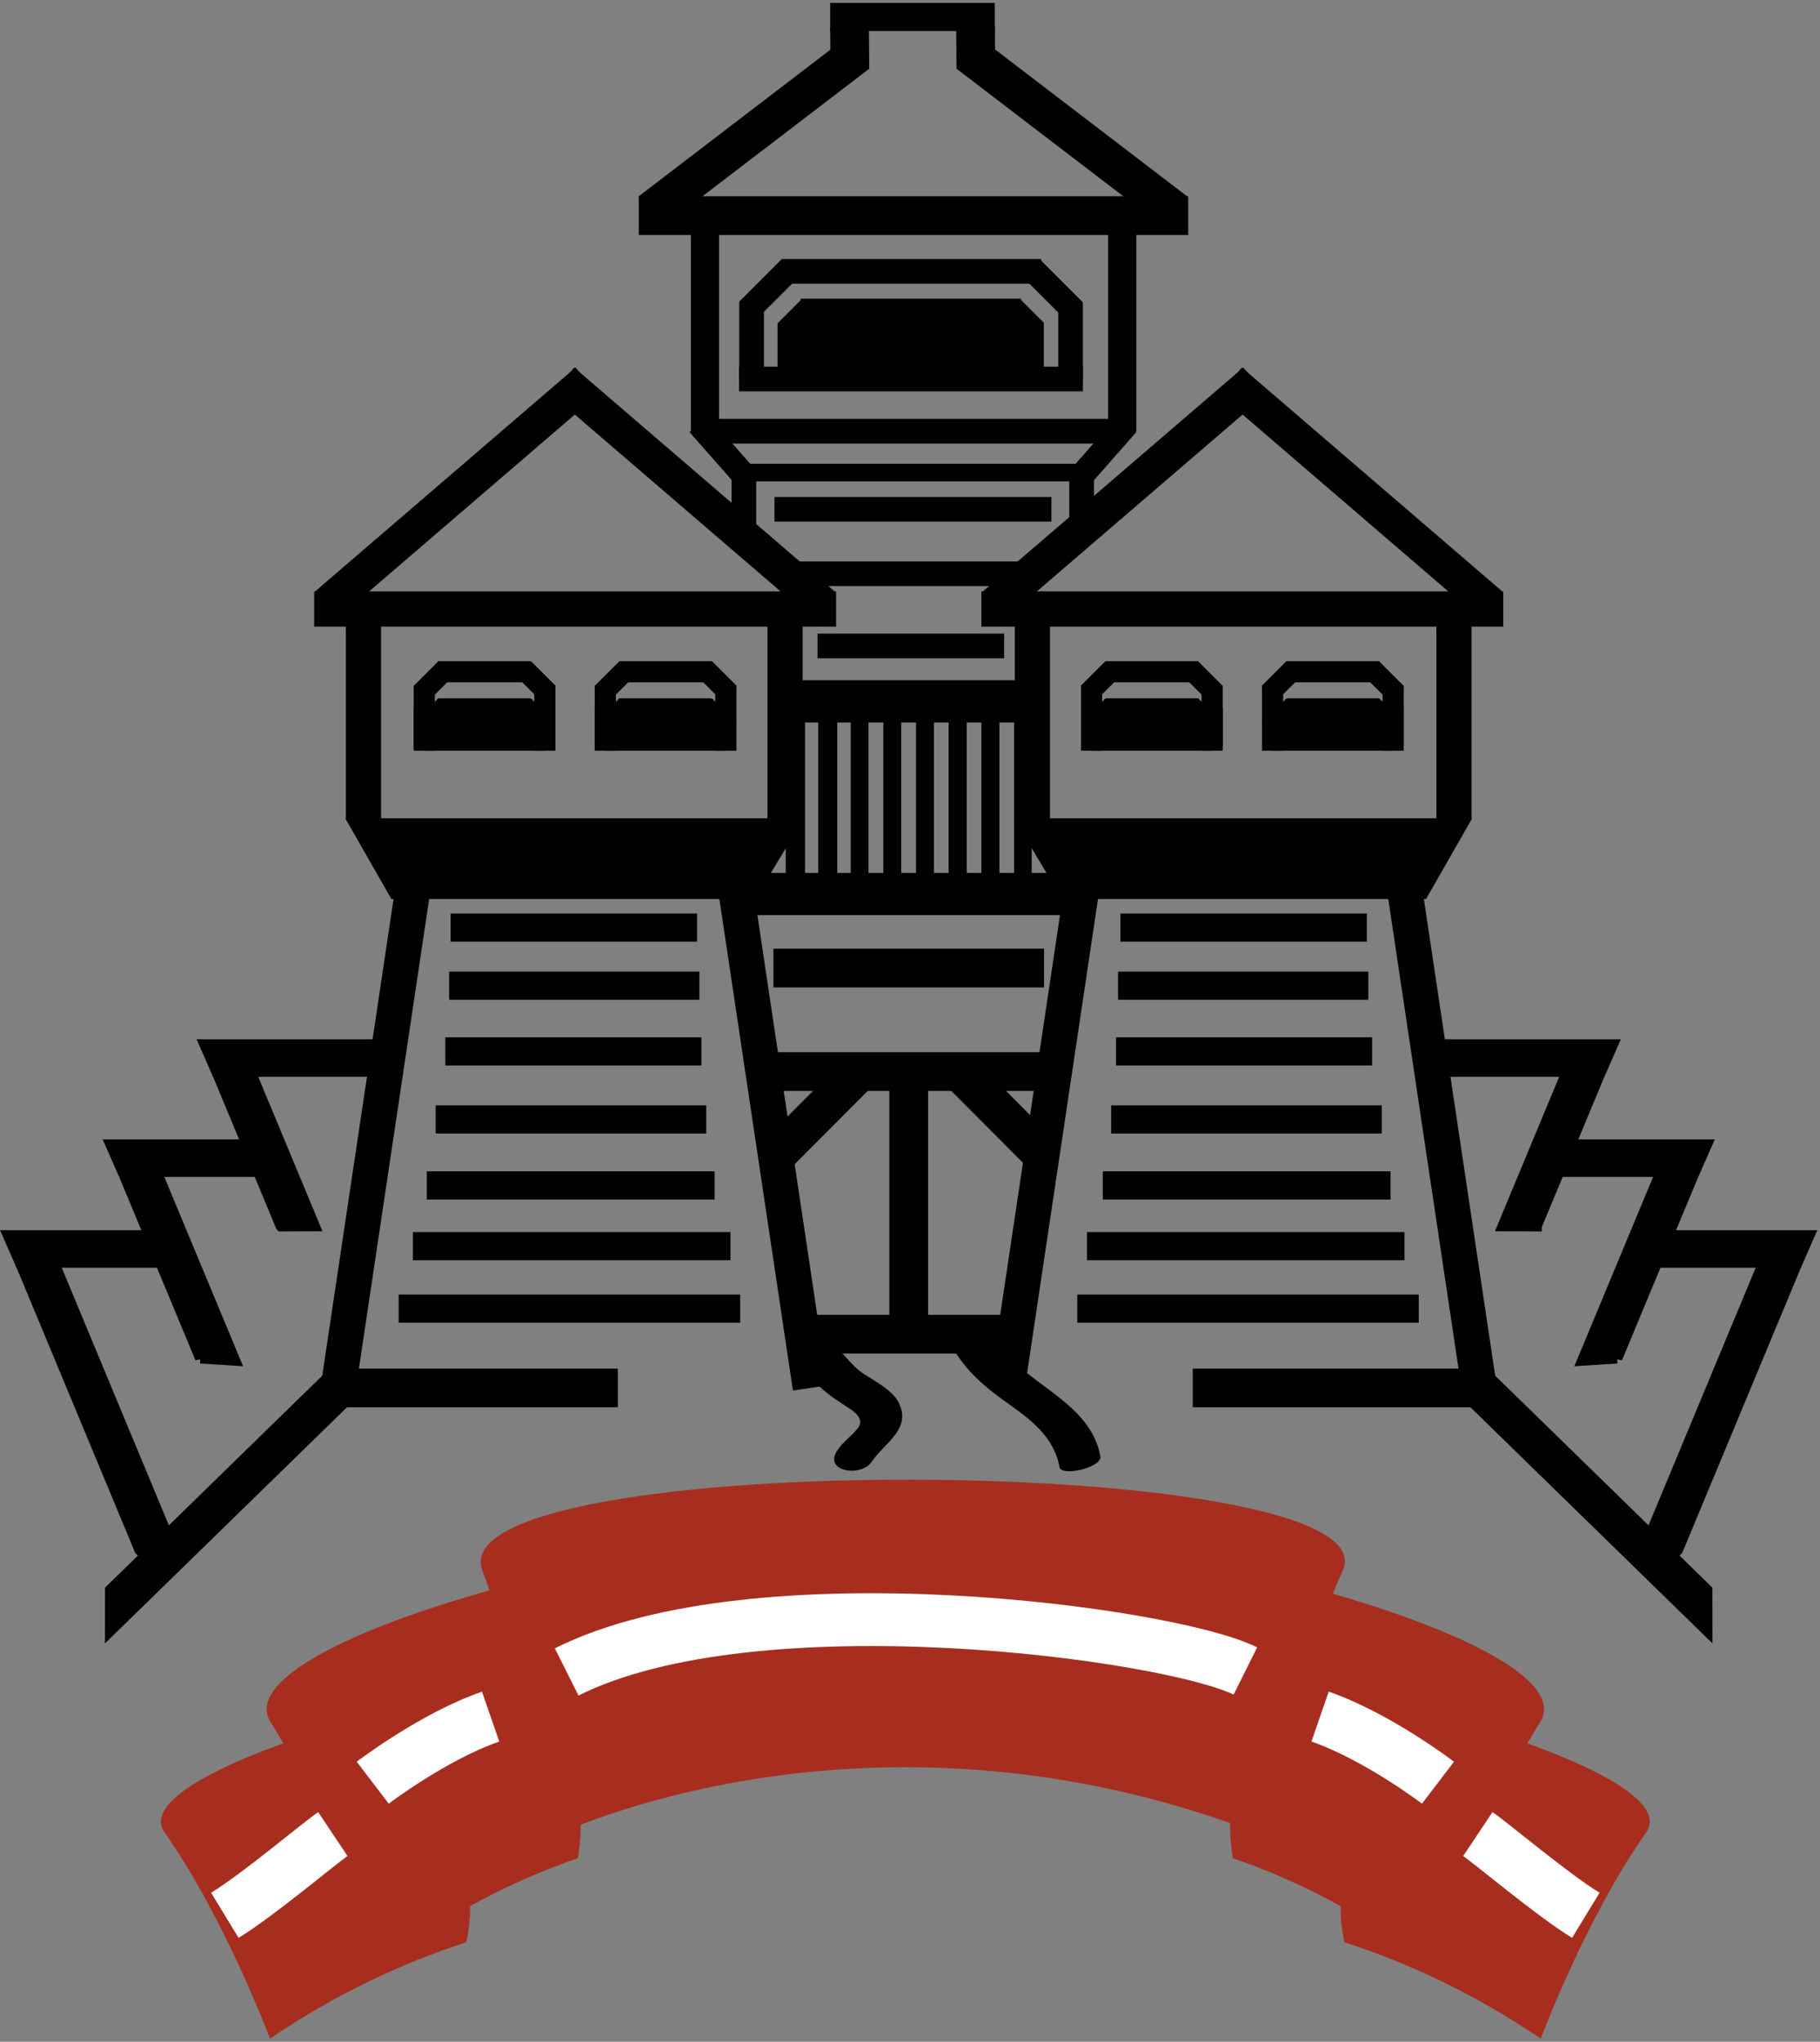 <?xml version="1.0" encoding="UTF-8" standalone="no"?>
<svg xmlns:sketch="http://www.bohemiancoding.com/sketch/ns" xmlns="http://www.w3.org/2000/svg" height="580px" width="517px" version="1.1" xmlns:xlink="http://www.w3.org/1999/xlink" viewBox="0 0 517 580"><rect x="0" y="0" width="517" height="580" fill="#808080" stroke="none"/><!-- Generator: Sketch 3.3.3 (12072) - http://www.bohemiancoding.com/sketch -->
 <title>mlnk-logo</title>
 <desc>Created with Sketch.</desc>
 <g id="Page-1" fill-rule="evenodd" sketch:type="MSPage" fill="none">
  <g id="mlnk-logo" transform="translate(2 4)" sketch:type="MSLayerGroup">
   <path id="Shape" sketch:type="MSShapeGroup" fill="#A72E1E" d="m106.88 553.6c18.76-14.26 37.52-23.67 55.25-29.72 6.12-34.13-24.21-76.34-24.21-76.34-39.396 10.93-70.607 25.76-63.024 37.76 17.99 28.47 31.984 68.3 31.984 68.3z"/>
   <path id="Shape" sketch:type="MSShapeGroup" stroke="#000" stroke-width="11" d="m179.46 57.25h156.08"/>
   <path id="Shape" sketch:type="MSShapeGroup" stroke="#000" stroke-width="11" d="m182.77 56.14l58.83-45"/>
   <path id="Shape" sketch:type="MSShapeGroup" stroke="#000" stroke-width="11" d="m331.88 56.14l-58.84-45"/>
   <path id="Shape" sketch:type="MSShapeGroup" stroke="#000" stroke-width="11" d="m239.32 3.66l0.1 11.92"/>
   <path id="Shape" sketch:type="MSShapeGroup" stroke="#000" stroke-width="11" d="m275.11 3.52l0.1 11.92"/>
   <path id="Shape" sketch:type="MSShapeGroup" stroke="#000" stroke-width="8" d="m233.83 0.81h46.75"/>
   <path id="Shape" sketch:type="MSShapeGroup" stroke="#000" stroke-width="8" d="m198.25 57.25v61.25"/>
   <path id="Shape" sketch:type="MSShapeGroup" stroke="#000" stroke-width="8" d="m316.78 59.06v59.5"/>
   <path id="Shape" sketch:type="MSShapeGroup" stroke="#000" stroke-width="7" d="m207.95 103.67h97.67"/>
   <path id="Shape" sketch:type="MSShapeGroup" stroke="#000" stroke-width="7" d="m211.5 81.83v21.84"/>
   <path id="Shape" sketch:type="MSShapeGroup" stroke="#000" stroke-width="7" d="m302.11 81.96v21.83"/>
   <path id="Shape" sketch:type="MSShapeGroup" stroke="#000" stroke-width="7" d="m210.45 84.19l11.93-11.93"/>
   <path id="Shape" sketch:type="MSShapeGroup" stroke="#000" stroke-width="7" d="m303.12 84.35l-11.93-11.93"/>
   <path id="Shape" sketch:type="MSShapeGroup" stroke="#000" stroke-width="7" d="m219.94 73.08h73.83"/>
   <path id="Shape" sketch:type="MSShapeGroup" stroke="#000" stroke-width="7" d="m222.38 87.88v14.37"/>
   <path id="Shape" sketch:type="MSShapeGroup" stroke="#000" stroke-width="7" d="m221.34 90.32l6.74-6.74"/>
   <path id="Shape" sketch:type="MSShapeGroup" stroke="#000" stroke-width="7" d="m291 87.71v14.38"/>
   <path id="Shape" sketch:type="MSShapeGroup" stroke="#000" stroke-width="7" d="m292.04 90.15l-6.73-6.74"/>
   <path id="Shape" sketch:type="MSShapeGroup" stroke="#000" stroke-width="7" d="m225.45 84.35h62.55"/>
   <rect id="Rectangle-path" sketch:type="MSShapeGroup" height="16.179" width="65.75" stroke="#000" y="86.95" x="223.88" stroke-width="3" fill="#000"/>
   <path id="Shape" sketch:type="MSShapeGroup" stroke="#000" stroke-width="10" d="m90.8 167.77l73.95-63.57"/>
   <path id="Shape" sketch:type="MSShapeGroup" stroke="#000" stroke-width="10" d="m231.79 167.77l-73.95-63.57"/>
   <path id="Shape" sketch:type="MSShapeGroup" stroke="#000" stroke-width="10" d="m87.25 169h148.25"/>
   <path id="Shape" sketch:type="MSShapeGroup" stroke="#000" stroke-width="10" d="m101.25 169v59.5"/>
   <path id="Shape" sketch:type="MSShapeGroup" stroke="#000" stroke-width="10" d="m221 169v59.5"/>
   <path id="Shape" sketch:type="MSShapeGroup" stroke="#000" stroke-width="6" d="m118.52 190.75v18.5"/>
   <path id="Shape" sketch:type="MSShapeGroup" stroke="#000" stroke-width="6" d="m152.77 190.75v18.5"/>
   <path id="Shape" sketch:type="MSShapeGroup" stroke="#000" stroke-width="6" d="m118.52 206.25h34.25"/>
   <path id="Shape" sketch:type="MSShapeGroup" stroke="#000" stroke-width="6" d="m117.69 192.92l6.92-6.92"/>
   <path id="Shape" sketch:type="MSShapeGroup" stroke="#000" stroke-width="6" d="m153.68 192.9l-6.92-6.91"/>
   <path id="Shape" sketch:type="MSShapeGroup" stroke="#000" stroke-width="6" d="m122.44 186.83h26.33"/>
   <path id="Shape" sketch:type="MSShapeGroup" stroke="#000" stroke-width="6" d="m117.65 203.46l6.92-6.91"/>
   <path id="Shape" sketch:type="MSShapeGroup" stroke="#000" stroke-width="6" d="m153.64 203.45l-6.91-6.91"/>
   <path id="Shape" sketch:type="MSShapeGroup" stroke="#000" stroke-width="6" d="m122.4 197.38h26.34"/>
   <rect id="Rectangle-path" sketch:type="MSShapeGroup" height="5.006" width="32.917" stroke="#000" y="199.99" x="118.52" stroke-width="6"/>
   <path id="Shape" sketch:type="MSShapeGroup" stroke="#000" stroke-width="6" d="m169.94 190.75v18.5"/>
   <path id="Shape" sketch:type="MSShapeGroup" stroke="#000" stroke-width="6" d="m204.19 190.75v18.5"/>
   <path id="Shape" sketch:type="MSShapeGroup" stroke="#000" stroke-width="6" d="m169.94 206.25h34.25"/>
   <path id="Shape" sketch:type="MSShapeGroup" stroke="#000" stroke-width="6" d="m169.11 192.92l6.91-6.92"/>
   <path id="Shape" sketch:type="MSShapeGroup" stroke="#000" stroke-width="6" d="m205.1 192.9l-6.92-6.91"/>
   <path id="Shape" sketch:type="MSShapeGroup" stroke="#000" stroke-width="6" d="m173.86 186.83h26.33"/>
   <path id="Shape" sketch:type="MSShapeGroup" stroke="#000" stroke-width="6" d="m169.07 203.46l6.92-6.91"/>
   <path id="Shape" sketch:type="MSShapeGroup" stroke="#000" stroke-width="6" d="m205.06 203.45l-6.92-6.91"/>
   <path id="Shape" sketch:type="MSShapeGroup" stroke="#000" stroke-width="6" d="m173.82 197.38h26.33"/>
   <rect id="Rectangle-path" sketch:type="MSShapeGroup" height="5.006" width="32.917" stroke="#000" y="199.99" x="169.94" stroke-width="6"/>
   <path id="Shape" d="m210.84 248.38h-99.92l-9.67-16.92h119.75l-10.16 16.92z" sketch:type="MSShapeGroup" stroke="#000" stroke-width="6" fill="#000"/>
   <path id="Shape" sketch:type="MSShapeGroup" stroke="#000" stroke-width="10" d="m115.3 248.38l-20.98 140.29"/>
   <path id="Shape" sketch:type="MSShapeGroup" stroke="#000" stroke-width="10" d="m207.2 249.97l20.99 140.3"/>
   <path id="Shape" sketch:type="MSShapeGroup" stroke="#000" stroke-width="8" d="m126 259.5h70"/>
   <path id="Shape" sketch:type="MSShapeGroup" stroke="#000" stroke-width="8" d="m125.58 276h71.09"/>
   <path id="Shape" sketch:type="MSShapeGroup" stroke="#000" stroke-width="8" d="m124.5 294.67h72.75"/>
   <path id="Shape" sketch:type="MSShapeGroup" stroke="#000" stroke-width="8" d="m121.75 314h76.87"/>
   <path id="Shape" sketch:type="MSShapeGroup" stroke="#000" stroke-width="8" d="m119.25 332.75h81.75"/>
   <path id="Shape" sketch:type="MSShapeGroup" stroke="#000" stroke-width="8" d="m115.3 350h90.2"/>
   <path id="Shape" sketch:type="MSShapeGroup" stroke="#000" stroke-width="8" d="m111.25 367.75h97"/>
   <path id="Shape" d="m102.83 300.4h-43.329l-3.359-7.67h46.688v7.67z" sketch:type="MSShapeGroup" stroke="#000" stroke-width="3" fill="#000"/>
   <path id="Shape" d="m77.8 344.31l-17.79-42.77 6.68-6.96 20.67 49.69-9.56 0.04z" sketch:type="MSShapeGroup" stroke="#000" stroke-width="3" fill="#000"/>
   <path id="Shape" d="m76.16 328.83h-43.338l-3.359-7.66h46.697v7.66z" sketch:type="MSShapeGroup" stroke="#000" stroke-width="3" fill="#000"/>
   <path id="Shape" d="m54.91 381.84l-21.283-51.16 6.381-7.67 24.732 59.45-9.83-0.62z" sketch:type="MSShapeGroup" stroke="#000" stroke-width="3" fill="#000"/>
   <path id="Shape" d="m47.008 354.62h-43.333l-3.359-7.66h46.692v7.66z" sketch:type="MSShapeGroup" stroke="#000" stroke-width="3" fill="#000"/>
   <path id="Shape" d="m37.689 436.31l-33.796-81.25 7.023-6.13 35.769 85.99-8.996 1.39z" sketch:type="MSShapeGroup" stroke="#000" stroke-width="3" fill="#000"/>
   <path id="Shape" d="m29.322 459.28l0.013-11.64 65.125-63.55 3.48 3.56-0.7 5.36-67.918 66.27z" sketch:type="MSShapeGroup" stroke="#000" stroke-width="3" fill="#000"/>
   <path id="Shape" sketch:type="MSShapeGroup" stroke="#000" stroke-width="10" d="m421.46 167.77l-73.94-63.57"/>
   <path id="Shape" sketch:type="MSShapeGroup" stroke="#000" stroke-width="10" d="m280.48 167.77l73.95-63.57"/>
   <path id="Shape" sketch:type="MSShapeGroup" stroke="#000" stroke-width="10" d="m425.02 169h-148.25"/>
   <path id="Shape" sketch:type="MSShapeGroup" stroke="#000" stroke-width="10" d="m411.02 169v59.5"/>
   <path id="Shape" sketch:type="MSShapeGroup" stroke="#000" stroke-width="10" d="m291.27 169v59.5"/>
   <path id="Shape" sketch:type="MSShapeGroup" stroke="#000" stroke-width="6" d="m393.75 190.75v18.5"/>
   <path id="Shape" sketch:type="MSShapeGroup" stroke="#000" stroke-width="6" d="m359.5 190.75v18.5"/>
   <path id="Shape" sketch:type="MSShapeGroup" stroke="#000" stroke-width="6" d="m393.75 206.25h-34.25"/>
   <path id="Shape" sketch:type="MSShapeGroup" stroke="#000" stroke-width="6" d="m394.58 192.92l-6.92-6.92"/>
   <path id="Shape" sketch:type="MSShapeGroup" stroke="#000" stroke-width="6" d="m358.59 192.9l6.92-6.91"/>
   <path id="Shape" sketch:type="MSShapeGroup" stroke="#000" stroke-width="6" d="m389.83 186.83h-26.33"/>
   <path id="Shape" sketch:type="MSShapeGroup" stroke="#000" stroke-width="6" d="m394.62 203.46l-6.92-6.91"/>
   <path id="Shape" sketch:type="MSShapeGroup" stroke="#000" stroke-width="6" d="m358.63 203.45l6.91-6.91"/>
   <path id="Shape" sketch:type="MSShapeGroup" stroke="#000" stroke-width="6" d="m389.87 197.38h-26.34"/>
   <rect id="Rectangle-path" sketch:type="MSShapeGroup" height="5.006" width="32.917" stroke="#000" y="199.99" x="360.83" stroke-width="6"/>
   <path id="Shape" sketch:type="MSShapeGroup" stroke="#000" stroke-width="6" d="m342.33 190.75v18.5"/>
   <path id="Shape" sketch:type="MSShapeGroup" stroke="#000" stroke-width="6" d="m308.08 190.75v18.5"/>
   <path id="Shape" sketch:type="MSShapeGroup" stroke="#000" stroke-width="6" d="m342.33 206.25h-34.25"/>
   <path id="Shape" sketch:type="MSShapeGroup" stroke="#000" stroke-width="6" d="m343.16 192.92l-6.92-6.92"/>
   <path id="Shape" sketch:type="MSShapeGroup" stroke="#000" stroke-width="6" d="m307.17 192.9l6.92-6.91"/>
   <path id="Shape" sketch:type="MSShapeGroup" stroke="#000" stroke-width="6" d="m338.41 186.83h-26.33"/>
   <path id="Shape" sketch:type="MSShapeGroup" stroke="#000" stroke-width="6" d="m343.2 203.46l-6.92-6.91"/>
   <path id="Shape" sketch:type="MSShapeGroup" stroke="#000" stroke-width="6" d="m307.21 203.45l6.92-6.91"/>
   <path id="Shape" sketch:type="MSShapeGroup" stroke="#000" stroke-width="6" d="m338.45 197.38h-26.33"/>
   <rect id="Rectangle-path" sketch:type="MSShapeGroup" height="5.006" width="32.917" stroke="#000" y="199.99" x="309.41" stroke-width="6"/>
   <path id="Shape" d="m301.42 248.38h99.93l9.67-16.92h-119.75l10.15 16.92z" sketch:type="MSShapeGroup" stroke="#000" stroke-width="6" fill="#000"/>
   <path id="Shape" sketch:type="MSShapeGroup" stroke="#000" stroke-width="10" d="m396.97 248.38l20.98 140.29"/>
   <path id="Shape" sketch:type="MSShapeGroup" stroke="#000" stroke-width="10" d="m305.06 249.97l-20.98 140.3"/>
   <path id="Shape" sketch:type="MSShapeGroup" stroke="#000" stroke-width="8" d="m386.27 259.5h-70"/>
   <path id="Shape" sketch:type="MSShapeGroup" stroke="#000" stroke-width="8" d="m386.69 276h-71.09"/>
   <path id="Shape" sketch:type="MSShapeGroup" stroke="#000" stroke-width="8" d="m387.77 294.67h-72.75"/>
   <path id="Shape" sketch:type="MSShapeGroup" stroke="#000" stroke-width="8" d="m390.52 314h-76.88"/>
   <path id="Shape" sketch:type="MSShapeGroup" stroke="#000" stroke-width="8" d="m393.02 332.75h-81.75"/>
   <path id="Shape" sketch:type="MSShapeGroup" stroke="#000" stroke-width="8" d="m396.97 350h-90.2"/>
   <path id="Shape" sketch:type="MSShapeGroup" stroke="#000" stroke-width="8" d="m401.02 367.75h-97"/>
   <path id="Shape" d="m409.44 300.4h43.33l3.36-7.67h-46.69v7.67z" sketch:type="MSShapeGroup" stroke="#000" stroke-width="3" fill="#000"/>
   <path id="Shape" d="m434.46 344.31l17.8-42.77-6.68-6.97-20.67 49.7 9.55 0.04z" sketch:type="MSShapeGroup" stroke="#000" stroke-width="3" fill="#000"/>
   <path id="Shape" d="m436.11 328.83h43.34l3.36-7.66h-46.7v7.66z" sketch:type="MSShapeGroup" stroke="#000" stroke-width="3" fill="#000"/>
   <path id="Shape" d="m457.36 381.84l21.28-51.16-6.38-7.67-24.73 59.45 9.83-0.62z" sketch:type="MSShapeGroup" stroke="#000" stroke-width="3" fill="#000"/>
   <path id="Shape" d="m465.26 354.62h43.33l3.36-7.66h-46.69v7.66z" sketch:type="MSShapeGroup" stroke="#000" stroke-width="3" fill="#000"/>
   <path id="Shape" d="m474.58 436.31l33.8-81.25-7.03-6.13-35.77 85.99 9 1.39z" sketch:type="MSShapeGroup" stroke="#000" stroke-width="3" fill="#000"/>
   <path id="Shape" d="m482.95 459.28l-0.02-11.64-65.12-63.55-3.48 3.56 0.7 5.36 67.92 66.27z" sketch:type="MSShapeGroup" stroke="#000" stroke-width="3" fill="#000"/>
   <path id="Shape" sketch:type="MSShapeGroup" stroke="#000" stroke-width="7" d="m196.49 116.44l12.17 13.81"/>
   <path id="Shape" sketch:type="MSShapeGroup" stroke="#000" stroke-width="7" d="m318.16 116.44l-12.16 13.81"/>
   <path id="Shape" sketch:type="MSShapeGroup" stroke="#000" stroke-width="7" d="m198.25 118.5h115.88"/>
   <path id="Shape" sketch:type="MSShapeGroup" stroke="#000" stroke-width="5" d="m206.12 130.25h102.5"/>
   <path id="Shape" sketch:type="MSShapeGroup" stroke="#000" stroke-width="7" d="m209.31 131v15.31"/>
   <path id="Shape" sketch:type="MSShapeGroup" stroke="#000" stroke-width="7" d="m305.25 132.25v15.31"/>
   <path id="Shape" sketch:type="MSShapeGroup" stroke="#000" stroke-width="7" d="m218 140.67h78.67"/>
   <path id="Shape" sketch:type="MSShapeGroup" stroke="#000" stroke-width="7" d="m218.31 159h75.46"/>
   <path id="Shape" sketch:type="MSShapeGroup" stroke="#000" stroke-width="7" d="m230.23 179.5h53"/>
   <path id="Shape" sketch:type="MSShapeGroup" stroke="#000" stroke-width="12" d="m221 195.25h70.27"/>
   <path id="Shape" sketch:type="MSShapeGroup" stroke="#000" stroke-width="12" d="m209.31 249.97h92.94"/>
   <path id="Shape" sketch:type="MSShapeGroup" stroke="#000" stroke-width="5" d="m232.92 196.55v50.7"/>
   <path id="Shape" sketch:type="MSShapeGroup" stroke="#000" stroke-width="5" d="m242.2 196.55v50.7"/>
   <path id="Shape" sketch:type="MSShapeGroup" stroke="#000" stroke-width="5" d="m242.2 196.55v50.7"/>
   <path id="Shape" sketch:type="MSShapeGroup" stroke="#000" stroke-width="5" d="m224.06 196.55v50.7"/>
   <path id="Shape" sketch:type="MSShapeGroup" stroke="#000" stroke-width="5" d="m233.33 196.55v50.7"/>
   <path id="Shape" sketch:type="MSShapeGroup" stroke="#000" stroke-width="5" d="m233.33 196.55v50.7"/>
   <path id="Shape" sketch:type="MSShapeGroup" stroke="#000" stroke-width="5" d="m223.7 196.55v50.7"/>
   <path id="Shape" sketch:type="MSShapeGroup" stroke="#000" stroke-width="5" d="m224.11 196.55v50.7"/>
   <path id="Shape" sketch:type="MSShapeGroup" stroke="#000" stroke-width="5" d="m224.11 196.55v50.7"/>
   <path id="Shape" sketch:type="MSShapeGroup" stroke="#000" stroke-width="5" d="m251.47 196.55v50.7"/>
   <path id="Shape" sketch:type="MSShapeGroup" stroke="#000" stroke-width="5" d="m251.47 197.38v50.7"/>
   <path id="Shape" sketch:type="MSShapeGroup" stroke="#000" stroke-width="5" d="m260.75 197.38v50.7"/>
   <path id="Shape" sketch:type="MSShapeGroup" stroke="#000" stroke-width="5" d="m260.75 197.38v50.7"/>
   <path id="Shape" sketch:type="MSShapeGroup" stroke="#000" stroke-width="5" d="m270.02 197.38v50.7"/>
   <path id="Shape" sketch:type="MSShapeGroup" stroke="#000" stroke-width="5" d="m270.02 197.38v50.7"/>
   <path id="Shape" sketch:type="MSShapeGroup" stroke="#000" stroke-width="5" d="m270.02 197.38v50.7"/>
   <path id="Shape" sketch:type="MSShapeGroup" stroke="#000" stroke-width="5" d="m279.3 197.38v50.7"/>
   <path id="Shape" sketch:type="MSShapeGroup" stroke="#000" stroke-width="5" d="m279.3 197.38v50.7"/>
   <path id="Shape" sketch:type="MSShapeGroup" stroke="#000" stroke-width="5" d="m279.3 197.38v50.7"/>
   <path id="Shape" sketch:type="MSShapeGroup" stroke="#000" stroke-width="5" d="m279.3 197.38v50.7"/>
   <path id="Shape" sketch:type="MSShapeGroup" stroke="#000" stroke-width="5" d="m288.57 197.38v50.7"/>
   <path id="Shape" sketch:type="MSShapeGroup" stroke="#000" stroke-width="11" d="m217.7 271h76.87"/>
   <path id="Shape" sketch:type="MSShapeGroup" stroke="#000" stroke-width="11" d="m217.7 300.4h76.87"/>
   <path id="Shape" sketch:type="MSShapeGroup" stroke="#000" stroke-width="11" d="m242.2 300.4l-24.5 24.6"/>
   <path id="Shape" sketch:type="MSShapeGroup" stroke="#000" stroke-width="11" d="m271.83 301.7l22.74 22.84"/>
   <path id="Shape" sketch:type="MSShapeGroup" stroke="#000" stroke-width="11" d="m256.13 301.7v77.3"/>
   <path id="Shape" sketch:type="MSShapeGroup" stroke="#000" stroke-width="11" d="m224.11 375h62.14"/>
   <path id="Shape" sketch:type="MSShapeGroup" stroke="#000" stroke-width="11" d="m94.32 390.27h79.18"/>
   <path id="Shape" sketch:type="MSShapeGroup" stroke="#000" stroke-width="11" d="m336.82 390.27h79.18"/>
   <path id="Shape" sketch:type="MSShapeGroup" fill="#000" d="m222.66 381.54c1.54 2.44 4.04 4.01 5.95 6.14 2.63 2.92 5.5 5.06 8.78 7.19 2.25 1.47 6.61 3.8 4.35 6.76-1.78 2.31-4.22 3.91-5.87 6.35-4.12 6.11 6.75 7.68 9.68 3.34 3.71-5.49 11.61-9.42 7.67-17.02-1.76-3.41-6.76-5.98-9.79-7.96-2.08-1.36-3.64-3.12-5.28-4.94-1.57-1.75-3.62-2.95-4.87-4.93-2.75-4.36-13.82 0-10.62 5.08v-0.01z"/>
   <path id="Shape" sketch:type="MSShapeGroup" fill="#000" d="m268.68 378.97c3.7 6.37 8.9 10.91 14.84 15.14 6.95 4.93 13.79 9.74 15.47 18.68 0.52 2.78 12.18 0.06 11.59-3.11-3.04-16.21-22.55-20.48-30.31-33.81-1.8-3.11-12.72 1.15-11.58 3.11l-0.01-0.01z"/>
   <path id="Shape" sketch:type="MSShapeGroup" stroke="#fff" stroke-width="15" d="m359.01 470.59c19.63-2.68 40.37 22.23 41.87 29.97"/>
   <path id="Shape" sketch:type="MSShapeGroup" fill="#A72E1E" d="m357.9 517.78c-112.67-44.48-203 0-203 0s-6.97-40.98-19.89-75.65c-13.11-35.19 259.55-33.6 244.42 0-14.64 32.53-21.53 75.65-21.53 75.65z"/>
   <path id="Shape" sketch:type="MSShapeGroup" fill="#A72E1E" d="m403.48 553.6c-18.76-14.26-37.52-23.67-55.25-29.72-6.12-34.13 24.21-76.34 24.21-76.34 39.4 10.93 70.61 25.76 63.02 37.76-17.99 28.47-31.98 68.3-31.98 68.3z"/>
   <path id="Shape" sketch:type="MSShapeGroup" fill="#A72E1E" d="m435.66 575.11c-19.04-12.92-37.95-21.61-55.74-27.36-7.01-29.86 22-65.77 22-65.77 39.47 10.58 70.9 24.33 63.69 34.56-17.12 24.3-29.95 58.58-29.95 58.58v-0.01z"/>
   <path id="Shape" sketch:type="MSShapeGroup" stroke="#fff" stroke-width="15" d="m158.97 470.95c53.88-27.03 171.35-10.97 192.8-0.27"/>
   <path id="Shape" sketch:type="MSShapeGroup" stroke="#fff" stroke-width="15" d="m372.99 483.64c16.29 5.64 33.49 18.77 33.49 18.77"/>
   <path id="Shape" sketch:type="MSShapeGroup" stroke="#fff" stroke-width="15" d="m417.8 517.01c3.61 2.41 21.27 17.34 30.68 23.07"/>
   <path id="Shape" sketch:type="MSShapeGroup" fill="#A72E1E" d="m74.7 575.11c19.038-12.92 37.95-21.61 55.74-27.36 7.02-29.86-22-65.77-22-65.77-39.469 10.58-70.904 24.33-63.69 34.56 17.118 24.3 29.948 58.58 29.948 58.58l0.002-0.01z"/>
   <path id="Shape" sketch:type="MSShapeGroup" stroke="#fff" stroke-width="15" d="m137.37 483.64c-16.28 5.64-33.49 18.77-33.49 18.77"/>
   <path id="Shape" sketch:type="MSShapeGroup" stroke="#fff" stroke-width="15" d="m92.55 517.01c-3.609 2.41-21.271 17.34-30.682 23.07"/>
  </g>
 </g>
</svg>
